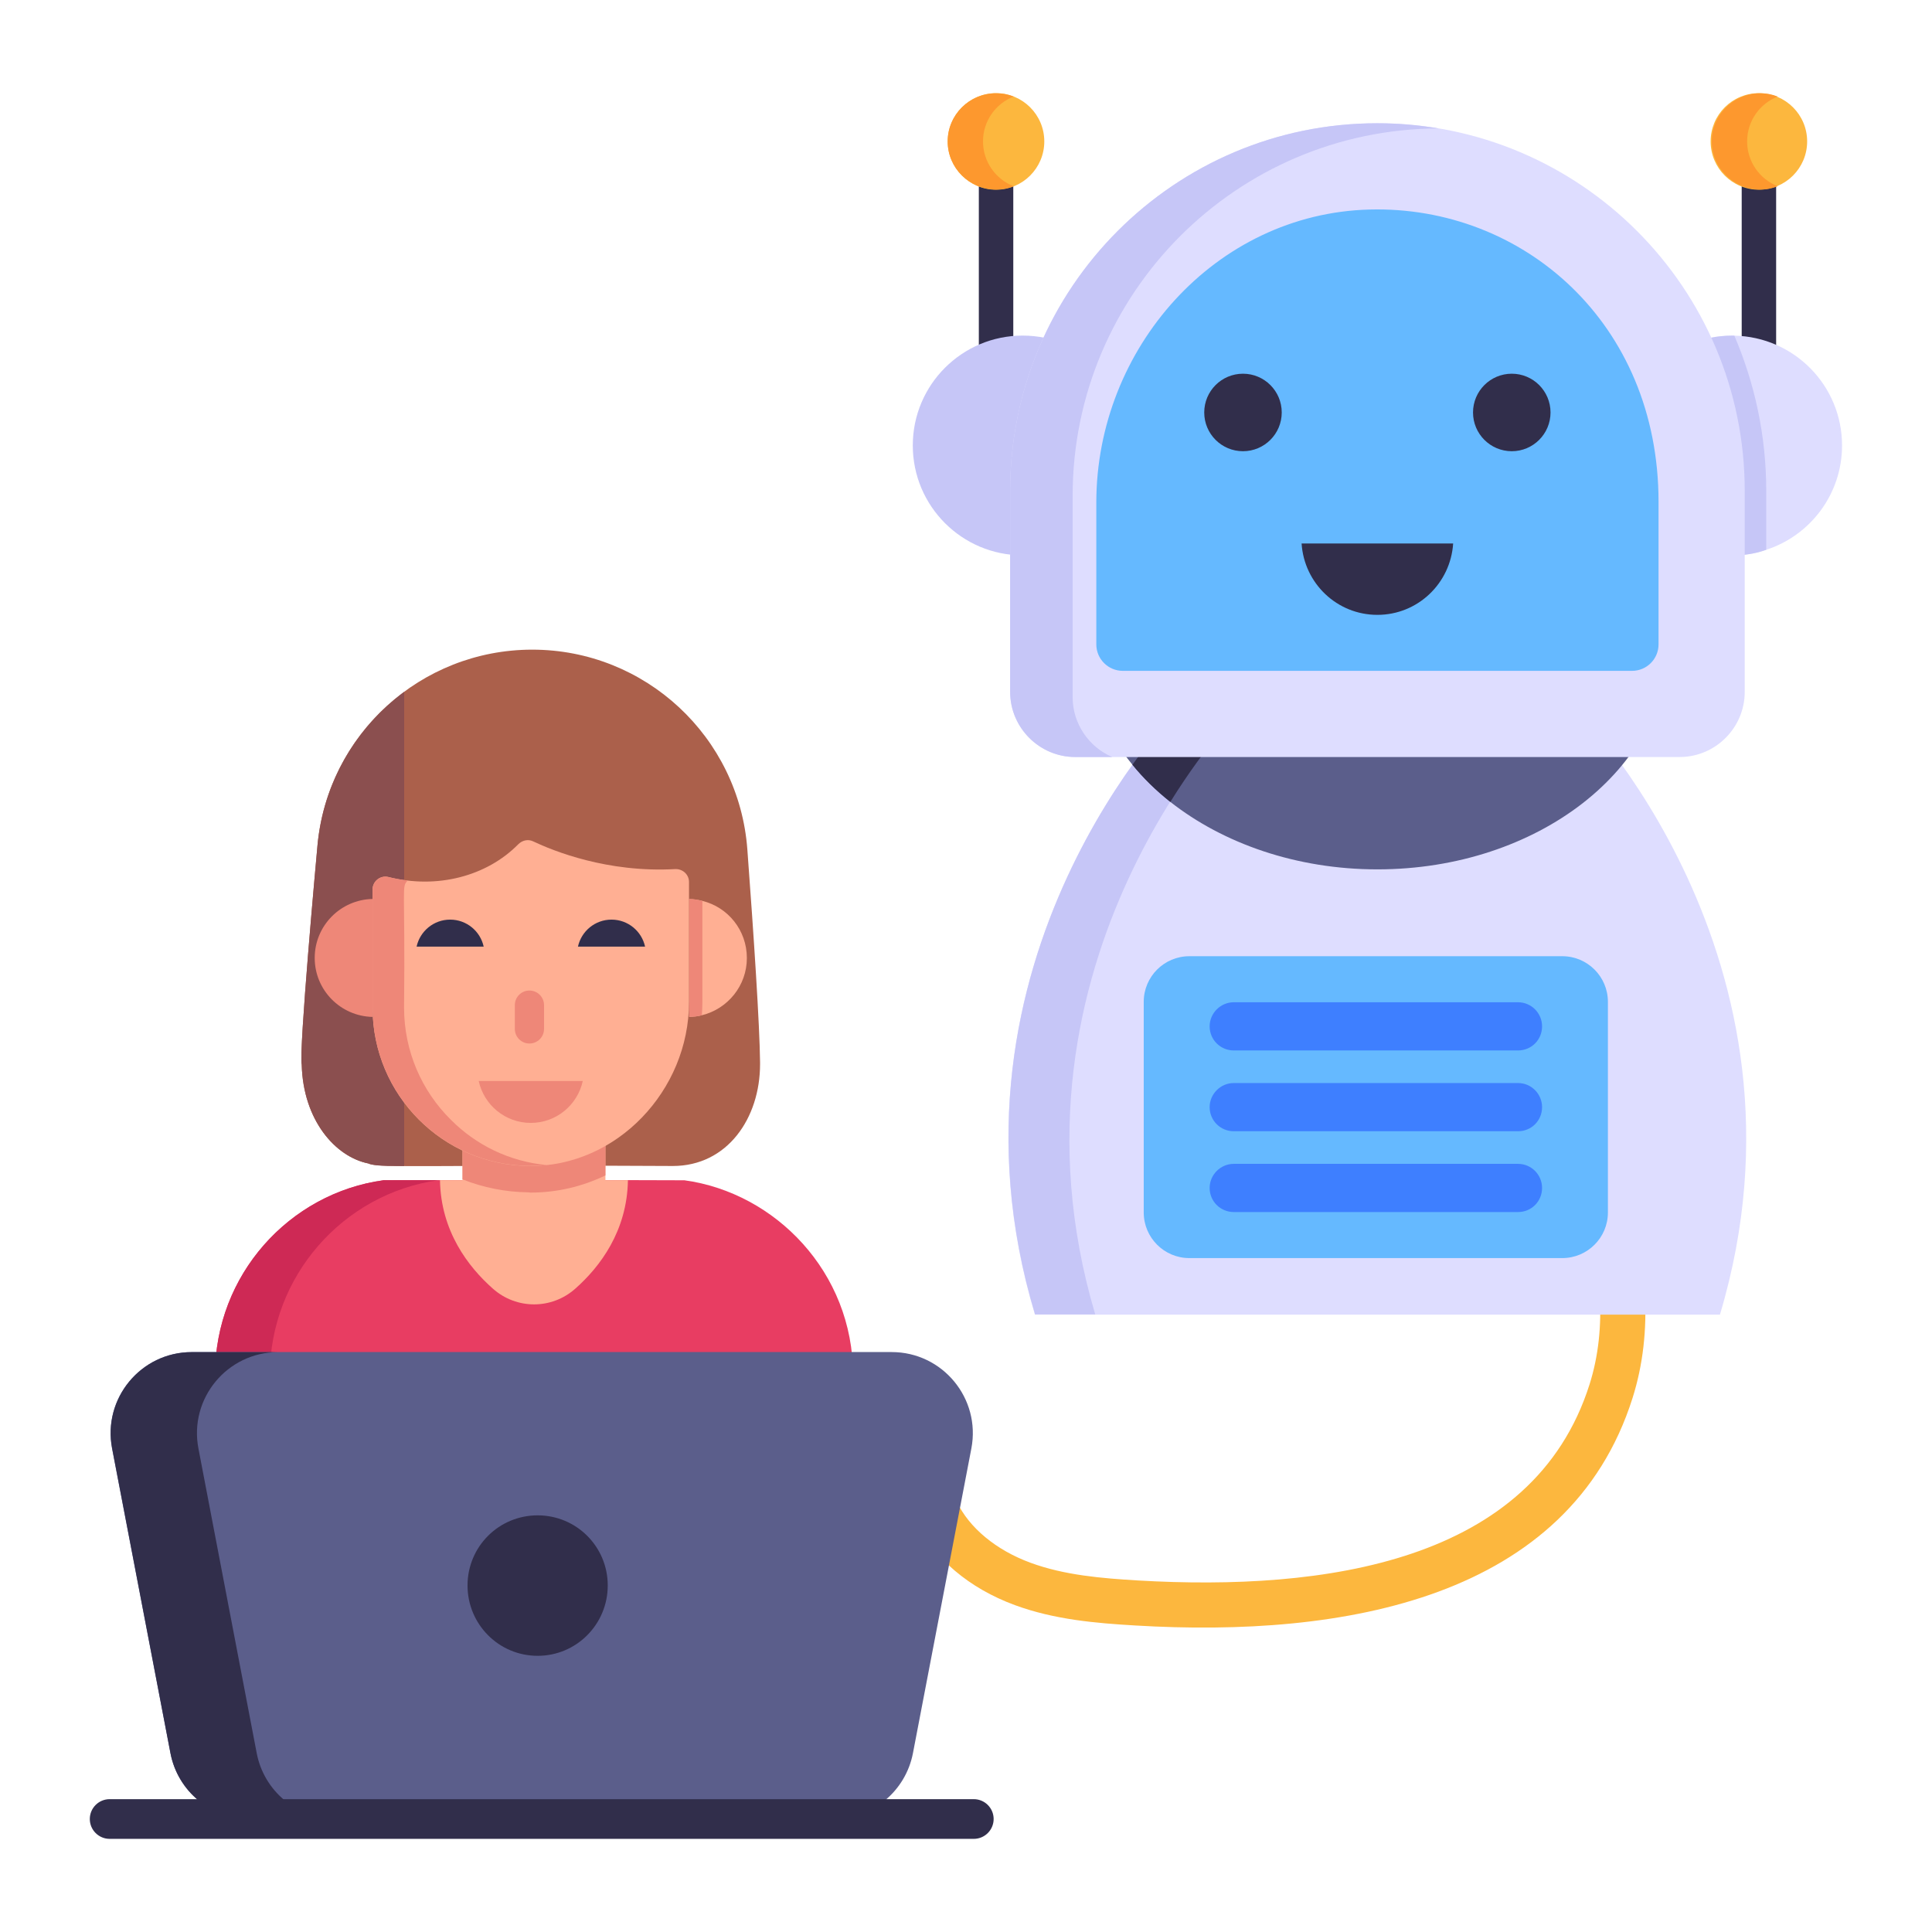 <svg xmlns="http://www.w3.org/2000/svg" width="120" height="120" viewBox="0 0 120 120" fill="none"><path d="M70.503 100.961C68.078 100.818 65.503 100.603 63.039 99.698C60.179 98.645 57.996 96.79 56.894 94.475C56.562 93.776 56.858 92.94 57.557 92.607C58.254 92.277 59.093 92.572 59.425 93.27C60.198 94.896 61.869 96.281 64.008 97.066C66.112 97.841 68.452 98.032 70.668 98.165C82.236 98.836 95.217 97.073 98.729 85.989C99.832 82.5 99.565 78.385 97.932 73.757C96.935 70.932 95.536 68.17 94.185 65.501C93.558 64.263 92.932 63.027 92.337 61.775C87.928 52.487 86.693 44.617 88.563 37.714C88.766 36.968 89.531 36.528 90.282 36.728C91.029 36.93 91.47 37.699 91.268 38.447C89.581 44.677 90.758 51.915 94.87 60.575C95.453 61.804 96.069 63.019 96.685 64.233C98.077 66.985 99.517 69.829 100.574 72.827C102.414 78.039 102.692 82.753 101.4 86.835C97.458 99.288 83.5 101.741 70.503 100.961Z" fill="#FCB73E"></path><path d="M106.829 81.653H64.28C57.63 59.547 73.264 43.913 73.264 43.913H97.81C97.81 43.913 113.444 59.547 106.829 81.653Z" fill="#DEDDFF"></path><path d="M77.061 44.035C77.061 44.035 61.484 59.613 68.028 81.643H64.292C57.635 59.545 73.258 43.922 73.258 43.922H97.801C97.801 43.922 97.846 43.967 97.914 44.035H77.061Z" fill="#C6C6F7"></path><path d="M103.577 40.005C103.577 47.726 95.494 53.998 85.554 53.998C80.528 53.998 75.977 52.39 72.694 49.809C71.811 49.107 71.018 48.337 70.339 47.499C68.55 45.326 67.531 42.767 67.531 40.005C67.531 32.285 75.614 26.035 85.554 26.035C95.494 26.035 103.577 32.285 103.577 40.005Z" fill="#5B5E8B"></path><path d="M97.913 44.035H77.061C77.061 44.035 75 46.096 72.691 49.809C71.808 49.107 71.015 48.337 70.336 47.499C71.989 45.19 73.257 43.922 73.257 43.922H97.8C97.8 43.922 97.845 43.967 97.913 44.035Z" fill="#312E4B"></path><path d="M60.797 8.167H62.937V23.531H60.797V8.167Z" fill="#312E4B"></path><path d="M108.18 8.167H110.319V23.531H108.18V8.167Z" fill="#312E4B"></path><path d="M61.865 11.783C63.52 11.783 64.863 10.44 64.863 8.785C64.863 7.129 63.52 5.787 61.865 5.787C60.209 5.787 58.867 7.129 58.867 8.785C58.867 10.44 60.209 11.783 61.865 11.783Z" fill="#FCB73E"></path><path d="M62.958 11.567C62.618 11.703 62.256 11.771 61.871 11.771C60.218 11.771 58.859 10.435 58.859 8.783C58.859 7.13 60.218 5.794 61.871 5.794C62.256 5.794 62.618 5.862 62.958 5.998C61.848 6.428 61.056 7.515 61.056 8.783C61.056 10.05 61.848 11.137 62.958 11.567Z" fill="#FD982E"></path><path d="M109.248 11.783C110.903 11.783 112.245 10.44 112.245 8.785C112.245 7.129 110.903 5.787 109.248 5.787C107.592 5.787 106.25 7.129 106.25 8.785C106.25 10.44 107.592 11.783 109.248 11.783Z" fill="#FCB73E"></path><path d="M114.413 27.672C114.413 30.696 112.433 33.265 109.704 34.148C109.035 34.389 108.339 34.496 107.59 34.496C103.816 34.496 100.766 31.445 100.766 27.672C100.766 23.899 103.816 20.848 107.59 20.848H107.723C111.443 20.928 114.413 23.952 114.413 27.672Z" fill="#DEDDFF"></path><path d="M63.52 34.492C67.288 34.492 70.344 31.437 70.344 27.668C70.344 23.899 67.288 20.844 63.52 20.844C59.751 20.844 56.695 23.899 56.695 27.668C56.695 31.437 59.751 34.492 63.52 34.492Z" fill="#C6C6F7"></path><path d="M109.704 30.482V34.148C109.035 34.389 108.339 34.496 107.59 34.496C103.816 34.496 100.766 31.445 100.766 27.672C100.766 23.899 103.816 20.848 107.59 20.848H107.723C109.008 23.845 109.704 27.11 109.704 30.482Z" fill="#C6C6F7"></path><path d="M108.368 30.482V42.979C108.368 45.2 106.549 47.02 104.328 47.02H66.783C64.562 47.02 62.742 45.2 62.742 42.979V30.482C62.742 17.878 72.965 7.655 85.542 7.655C98.147 7.655 108.368 17.904 108.368 30.482Z" fill="#DEDDFF"></path><path d="M66.623 30.803V43.3C66.623 44.959 67.639 46.404 69.084 47.02H66.783C64.562 47.02 62.742 45.2 62.742 42.979V30.482C62.742 17.878 72.965 7.655 85.542 7.655C86.826 7.655 88.084 7.762 89.342 7.976C76.791 8.03 66.623 18.226 66.623 30.803Z" fill="#C6C6F7"></path><path d="M68.094 40.022L68.094 31.22C68.094 21.636 75.49 13.265 85.07 13.014C94.567 12.765 103.016 20.047 103.015 31.172L103.015 40.022C103.015 40.931 102.279 41.668 101.37 41.668H69.74C68.831 41.668 68.094 40.931 68.094 40.022Z" fill="#65B9FF"></path><path d="M110.418 11.567C110.079 11.703 109.717 11.771 109.332 11.771C107.679 11.771 106.32 10.435 106.32 8.783C106.32 7.13 107.679 5.794 109.332 5.794C109.717 5.794 110.079 5.862 110.418 5.998C109.309 6.428 108.517 7.515 108.517 8.783C108.517 10.05 109.309 11.137 110.418 11.567Z" fill="#FD982E"></path><path d="M77.204 28.026C78.533 28.026 79.611 26.948 79.611 25.619C79.611 24.29 78.533 23.212 77.204 23.212C75.874 23.212 74.797 24.29 74.797 25.619C74.797 26.948 75.874 28.026 77.204 28.026Z" fill="#312E4B"></path><path d="M93.899 28.026C95.228 28.026 96.306 26.948 96.306 25.619C96.306 24.29 95.228 23.212 93.899 23.212C92.57 23.212 91.492 24.29 91.492 25.619C91.492 26.948 92.57 28.026 93.899 28.026Z" fill="#312E4B"></path><path d="M80.844 33.756C81.003 36.228 83.038 38.19 85.551 38.19C88.063 38.19 90.098 36.228 90.258 33.756H80.844Z" fill="#312E4B"></path><path d="M97.035 78.142H73.874C72.308 78.142 71.039 76.873 71.039 75.308V62.226C71.039 60.661 72.308 59.392 73.874 59.392H97.035C98.601 59.392 99.87 60.661 99.87 62.226V75.308C99.87 76.873 98.601 78.142 97.035 78.142Z" fill="#65B9FF"></path><path d="M95.78 63.748C95.78 64.587 95.121 65.245 94.283 65.245H76.63C75.811 65.245 75.133 64.587 75.133 63.748C75.133 62.93 75.811 62.252 76.63 62.252H94.283C95.121 62.252 95.78 62.93 95.78 63.748Z" fill="#3E7FFF"></path><path d="M95.78 68.767C95.78 69.605 95.121 70.264 94.283 70.264H76.63C75.811 70.264 75.133 69.605 75.133 68.767C75.133 67.949 75.811 67.27 76.63 67.27H94.283C95.121 67.27 95.78 67.949 95.78 68.767Z" fill="#3E7FFF"></path><path d="M95.78 73.785C95.78 74.624 95.121 75.282 94.283 75.282H76.63C75.811 75.282 75.133 74.624 75.133 73.785C75.133 72.967 75.811 72.289 76.63 72.289H94.283C95.121 72.289 95.78 72.967 95.78 73.785Z" fill="#3E7FFF"></path><path d="M33.059 40.351C26.137 40.351 20.352 45.622 19.719 52.515C19.646 53.309 18.549 65.352 18.741 66.129C18.826 69.555 20.812 71.851 22.885 72.266C23.51 72.58 27.597 72.332 41.789 72.422C45.174 72.422 47.209 69.456 47.209 66.095V65.983C47.185 63.662 46.819 58.124 46.419 52.757C45.897 45.762 40.074 40.351 33.059 40.351Z" fill="#AB604B"></path><path d="M25.105 42.974C22.129 45.173 20.081 48.576 19.719 52.515C19.646 53.309 18.549 65.352 18.741 66.129C18.826 69.555 20.812 71.851 22.885 72.266C23.303 72.476 24.878 72.41 25.105 72.422V42.974Z" fill="#8B4F4F"></path><path d="M52.985 85.392V88.331H13.359V85.392C13.359 79.094 18.101 74.066 23.832 73.309C23.926 73.294 42.418 73.294 42.512 73.309C48.148 74.08 52.985 79.013 52.985 85.392Z" fill="#E83D62"></path><path d="M27.236 73.302C21.297 74.133 16.763 79.291 16.763 85.386V88.329H13.359V85.386C13.359 79.236 17.905 74.124 23.832 73.302H27.236Z" fill="#CE2955"></path><path d="M39.002 73.302C38.952 76.458 37.275 78.678 35.73 80.043C34.266 81.342 32.08 81.342 30.616 80.043C29.071 78.678 27.378 76.458 27.328 73.302H28.726V69.783C30.09 70.753 31.389 71.329 33.165 71.329C34.924 71.329 36.239 70.753 37.604 69.783V73.302H39.002Z" fill="#FFAF93"></path><path d="M60.333 89.968L56.705 108.891C56.249 111.265 54.172 112.981 51.755 112.981H15.537C13.119 112.981 11.043 111.265 10.587 108.891L6.959 89.968C6.363 86.86 8.744 83.979 11.908 83.979H55.384C58.547 83.979 60.929 86.86 60.333 89.968Z" fill="#5B5E8B"></path><path d="M20.901 112.979H15.543C13.113 112.979 11.037 111.258 10.587 108.892L6.967 89.969C6.371 86.864 8.753 83.984 11.906 83.984H17.265C14.111 83.984 11.729 86.864 12.325 89.969L15.945 108.892C16.396 111.258 18.471 112.979 20.901 112.979Z" fill="#312E4B"></path><path d="M37.748 98.476C37.748 100.888 35.805 102.846 33.394 102.846C30.982 102.846 29.039 100.888 29.039 98.476C29.039 96.064 30.982 94.121 33.394 94.121C35.805 94.121 37.748 96.064 37.748 98.476Z" fill="#312E4B"></path><path d="M60.483 114.215H6.811C6.13 114.215 5.578 113.662 5.578 112.982C5.578 112.301 6.13 111.749 6.811 111.749H60.483C61.164 111.749 61.717 112.301 61.717 112.982C61.717 113.662 61.164 114.215 60.483 114.215Z" fill="#312E4B"></path><path d="M37.605 69.783V73.006C36.175 73.696 34.596 74.074 32.952 74.074L32.821 74.058C31.39 74.042 30.009 73.762 28.727 73.252V69.783C30.091 70.753 31.39 71.329 33.166 71.329C34.925 71.329 36.24 70.753 37.605 69.783Z" fill="#EE8778"></path><path d="M42.795 54.782V62.244C42.795 67.721 38.315 72.49 32.838 72.422C30.177 72.389 27.772 71.298 26.019 69.544C24.238 67.764 23.141 65.3 23.141 62.59V55.251C23.141 54.733 23.626 54.348 24.129 54.474C27.149 55.235 30.225 54.428 32.184 52.445C32.431 52.196 32.792 52.105 33.109 52.256C34.364 52.852 37.724 54.215 41.925 53.981C42.395 53.955 42.795 54.312 42.795 54.782Z" fill="#FFAF93"></path><path d="M33.975 72.365C33.614 72.397 33.219 72.414 32.841 72.414C30.178 72.381 27.777 71.296 26.018 69.537C24.242 67.761 23.141 65.295 23.141 62.582V55.249C23.141 54.739 23.634 54.345 24.127 54.476C24.522 54.575 24.933 54.641 25.327 54.69C24.916 55.101 25.178 54.961 25.097 62.582C25.097 65.295 26.199 67.761 27.991 69.537C29.553 71.115 31.641 72.151 33.975 72.365Z" fill="#EE8778"></path><path d="M46.389 59.507C46.389 61.217 45.205 62.664 43.594 63.059C43.347 63.124 43.084 63.157 42.805 63.157V55.841C43.084 55.841 43.364 55.89 43.627 55.956C45.221 56.351 46.389 57.781 46.389 59.507Z" fill="#FFAF93"></path><path d="M23.141 55.836V63.163C21.151 63.12 19.547 61.499 19.547 59.499C19.547 57.499 21.151 55.878 23.141 55.836Z" fill="#EE8778"></path><path d="M43.627 55.956V62.237C43.627 62.516 43.61 62.796 43.594 63.059C43.347 63.124 43.084 63.157 42.805 63.157V55.841C43.084 55.841 43.364 55.89 43.627 55.956Z" fill="#EE8778"></path><path d="M33.791 62.431V63.908C33.791 64.409 33.385 64.815 32.884 64.815C32.382 64.815 31.977 64.409 31.977 63.908V62.431C31.977 61.93 32.382 61.524 32.884 61.524C33.39 61.524 33.791 61.936 33.791 62.431Z" fill="#EE8778"></path><path d="M29.734 67.143C30.058 68.631 31.381 69.746 32.966 69.746C34.551 69.746 35.873 68.631 36.197 67.143L29.734 67.143Z" fill="#EE8778"></path><path d="M30.043 58.798C29.835 57.838 28.981 57.119 27.959 57.119C26.937 57.119 26.084 57.838 25.875 58.798H30.043Z" fill="#312E4B"></path><path d="M40.067 58.798C39.858 57.838 39.005 57.119 37.983 57.119C36.96 57.119 36.107 57.838 35.898 58.798H40.067Z" fill="#312E4B"></path></svg>
